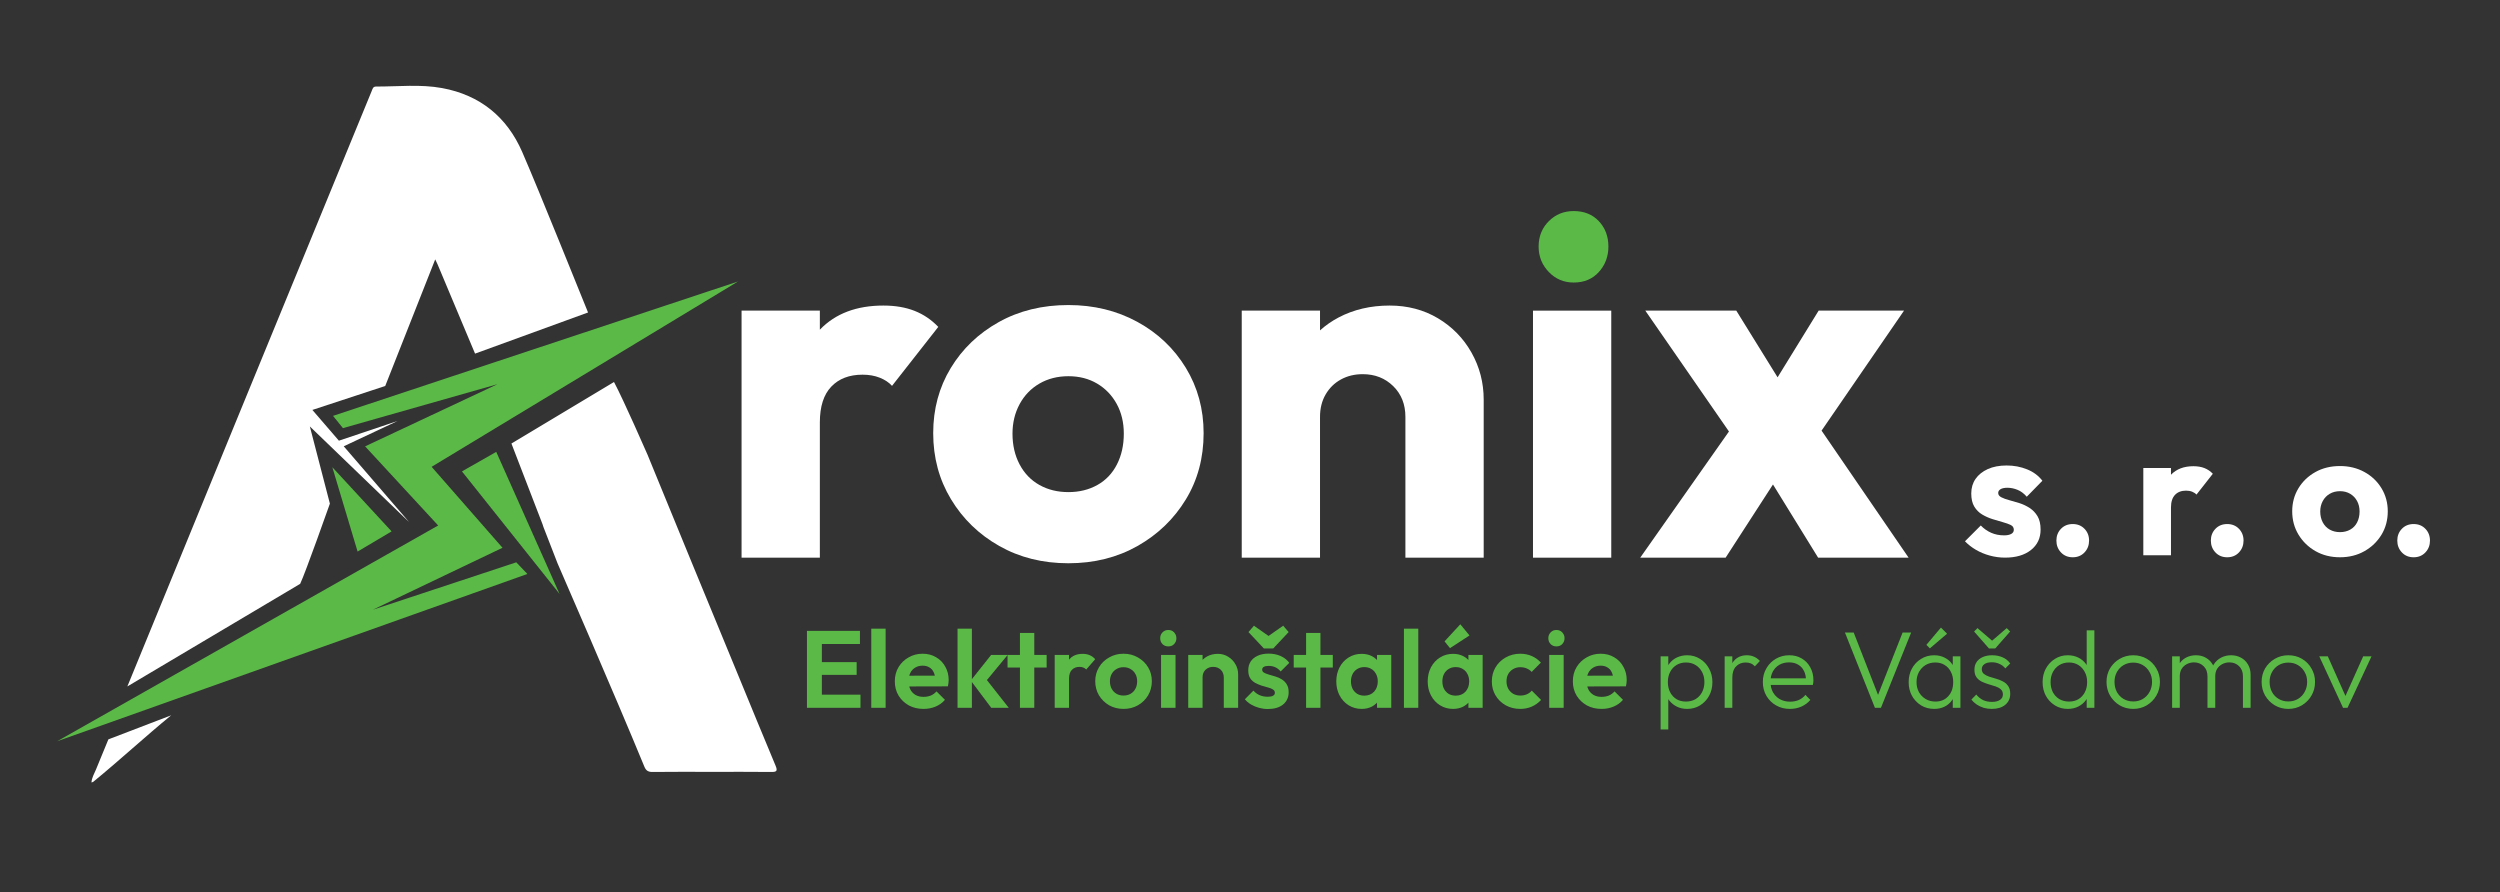 <svg width="437" height="156" viewBox="0 0 437 156" fill="none" xmlns="http://www.w3.org/2000/svg">
<rect x="0" y="0" width="437" height="156" fill="#333333" stroke="none"/>
<g clip-path="url(#clip0_18_279)">
<path d="M141.056 123.725V110.274H143.659V123.725H141.056ZM142.97 123.725V121.429H150.413V123.725H142.97ZM142.97 117.965V115.746H149.743V117.965H142.97ZM142.97 112.57V110.274H150.317V112.57H142.97ZM152.299 123.725V109.891H154.805V123.725H152.299ZM161.446 123.916C160.477 123.916 159.616 123.712 158.863 123.304C158.11 122.883 157.511 122.309 157.064 121.582C156.631 120.855 156.414 120.025 156.414 119.094C156.414 118.176 156.624 117.359 157.045 116.645C157.479 115.918 158.066 115.344 158.806 114.923C159.545 114.489 160.368 114.272 161.274 114.272C162.167 114.272 162.951 114.477 163.627 114.885C164.316 115.28 164.852 115.829 165.234 116.53C165.63 117.219 165.828 118.004 165.828 118.884C165.828 119.05 165.815 119.222 165.789 119.4C165.777 119.566 165.745 119.758 165.694 119.974L157.925 119.994V118.118L164.527 118.099L163.512 118.884C163.487 118.335 163.385 117.876 163.206 117.506C163.04 117.136 162.792 116.856 162.46 116.664C162.141 116.46 161.746 116.358 161.274 116.358C160.776 116.358 160.343 116.473 159.973 116.702C159.603 116.919 159.316 117.232 159.112 117.64C158.92 118.035 158.825 118.507 158.825 119.056C158.825 119.617 158.927 120.108 159.131 120.529C159.348 120.937 159.654 121.256 160.049 121.486C160.445 121.703 160.904 121.811 161.427 121.811C161.899 121.811 162.326 121.735 162.709 121.582C163.091 121.416 163.423 121.173 163.704 120.855L165.177 122.328C164.731 122.851 164.182 123.246 163.532 123.514C162.894 123.782 162.199 123.916 161.446 123.916ZM173.271 123.725L169.693 118.96L173.252 114.483H176.141L171.97 119.534L172.066 118.31L176.332 123.725H173.271ZM167.378 123.725V109.891H169.884V123.725H167.378ZM178.285 123.725V110.637H180.791V123.725H178.285ZM176.122 116.683V114.483H182.953V116.683H176.122ZM184.363 123.725V114.483H186.869V123.725H184.363ZM186.869 118.616L185.893 117.965C186.008 116.83 186.34 115.937 186.888 115.287C187.437 114.623 188.228 114.292 189.261 114.292C189.708 114.292 190.109 114.368 190.466 114.521C190.824 114.662 191.149 114.898 191.442 115.229L189.873 117.028C189.733 116.875 189.561 116.76 189.357 116.683C189.165 116.607 188.942 116.569 188.687 116.569C188.151 116.569 187.711 116.741 187.367 117.085C187.035 117.417 186.869 117.927 186.869 118.616ZM196.405 123.916C195.473 123.916 194.631 123.705 193.879 123.285C193.139 122.851 192.546 122.27 192.099 121.543C191.666 120.804 191.449 119.981 191.449 119.075C191.449 118.169 191.666 117.359 192.099 116.645C192.533 115.918 193.126 115.344 193.879 114.923C194.631 114.489 195.467 114.272 196.385 114.272C197.329 114.272 198.171 114.489 198.911 114.923C199.664 115.344 200.257 115.918 200.691 116.645C201.124 117.359 201.341 118.169 201.341 119.075C201.341 119.981 201.124 120.804 200.691 121.543C200.257 122.27 199.664 122.851 198.911 123.285C198.171 123.705 197.336 123.916 196.405 123.916ZM196.385 121.582C196.857 121.582 197.272 121.48 197.629 121.275C197.999 121.059 198.28 120.765 198.471 120.395C198.675 120.013 198.777 119.579 198.777 119.094C198.777 118.609 198.675 118.182 198.471 117.812C198.267 117.442 197.986 117.155 197.629 116.951C197.272 116.734 196.857 116.626 196.385 116.626C195.926 116.626 195.518 116.734 195.161 116.951C194.804 117.155 194.523 117.442 194.319 117.812C194.115 118.182 194.013 118.609 194.013 119.094C194.013 119.579 194.115 120.013 194.319 120.395C194.523 120.765 194.804 121.059 195.161 121.275C195.518 121.48 195.926 121.582 196.385 121.582ZM202.955 123.725V114.483H205.48V123.725H202.955ZM204.218 112.991C203.809 112.991 203.471 112.857 203.203 112.589C202.936 112.308 202.802 111.964 202.802 111.555C202.802 111.16 202.936 110.822 203.203 110.541C203.471 110.261 203.809 110.12 204.218 110.12C204.639 110.12 204.977 110.261 205.232 110.541C205.5 110.822 205.633 111.16 205.633 111.555C205.633 111.964 205.5 112.308 205.232 112.589C204.977 112.857 204.639 112.991 204.218 112.991ZM213.919 123.725V118.425C213.919 117.876 213.747 117.43 213.403 117.085C213.058 116.741 212.612 116.569 212.063 116.569C211.706 116.569 211.387 116.645 211.107 116.798C210.826 116.951 210.603 117.168 210.437 117.449C210.284 117.729 210.207 118.055 210.207 118.425L209.232 117.927C209.232 117.2 209.385 116.569 209.691 116.033C210.01 115.484 210.443 115.057 210.992 114.751C211.553 114.445 212.185 114.292 212.886 114.292C213.562 114.292 214.168 114.464 214.704 114.808C215.24 115.14 215.661 115.58 215.967 116.128C216.273 116.664 216.426 117.245 216.426 117.87V123.725H213.919ZM207.701 123.725V114.483H210.207V123.725H207.701ZM221.621 123.935C221.098 123.935 220.582 123.865 220.071 123.725C219.574 123.584 219.115 123.393 218.694 123.151C218.273 122.895 217.909 122.589 217.603 122.232L219.095 120.721C219.414 121.078 219.784 121.346 220.205 121.524C220.626 121.703 221.092 121.792 221.602 121.792C222.01 121.792 222.316 121.735 222.52 121.62C222.737 121.505 222.846 121.333 222.846 121.103C222.846 120.848 222.731 120.65 222.501 120.51C222.284 120.37 221.997 120.255 221.64 120.166C221.283 120.064 220.907 119.955 220.511 119.84C220.129 119.713 219.759 119.553 219.402 119.362C219.044 119.158 218.751 118.884 218.521 118.539C218.305 118.182 218.196 117.723 218.196 117.162C218.196 116.575 218.337 116.065 218.617 115.631C218.911 115.197 219.325 114.859 219.861 114.617C220.397 114.375 221.028 114.253 221.755 114.253C222.52 114.253 223.209 114.387 223.822 114.655C224.447 114.923 224.963 115.325 225.371 115.861L223.86 117.372C223.579 117.028 223.26 116.779 222.903 116.626C222.559 116.473 222.182 116.396 221.774 116.396C221.404 116.396 221.117 116.454 220.913 116.569C220.722 116.683 220.626 116.843 220.626 117.047C220.626 117.277 220.735 117.455 220.951 117.583C221.181 117.71 221.474 117.825 221.832 117.927C222.189 118.016 222.559 118.125 222.941 118.252C223.337 118.367 223.707 118.533 224.051 118.75C224.408 118.967 224.695 119.254 224.912 119.611C225.142 119.968 225.257 120.427 225.257 120.988C225.257 121.894 224.931 122.615 224.281 123.151C223.63 123.674 222.744 123.935 221.621 123.935ZM224.3 109.374L225.257 110.484L222.559 113.354H220.932L218.234 110.484L219.191 109.374L222.654 111.804H220.837L224.3 109.374ZM228.305 123.725V110.637H230.812V123.725H228.305ZM226.143 116.683V114.483H232.974V116.683H226.143ZM238.024 123.916C237.182 123.916 236.424 123.705 235.747 123.285C235.071 122.864 234.542 122.29 234.159 121.562C233.777 120.835 233.585 120.019 233.585 119.113C233.585 118.195 233.777 117.372 234.159 116.645C234.542 115.918 235.071 115.344 235.747 114.923C236.424 114.502 237.182 114.292 238.024 114.292C238.688 114.292 239.281 114.426 239.804 114.693C240.327 114.961 240.741 115.338 241.048 115.822C241.366 116.294 241.539 116.83 241.564 117.43V120.759C241.539 121.371 241.366 121.913 241.048 122.385C240.741 122.857 240.327 123.234 239.804 123.514C239.281 123.782 238.688 123.916 238.024 123.916ZM238.484 121.601C239.185 121.601 239.753 121.371 240.186 120.912C240.62 120.44 240.837 119.834 240.837 119.094C240.837 118.609 240.735 118.182 240.531 117.812C240.34 117.43 240.065 117.136 239.708 116.932C239.364 116.715 238.956 116.607 238.484 116.607C238.024 116.607 237.616 116.715 237.259 116.932C236.915 117.136 236.64 117.43 236.436 117.812C236.245 118.182 236.149 118.609 236.149 119.094C236.149 119.592 236.245 120.032 236.436 120.414C236.64 120.784 236.915 121.078 237.259 121.295C237.616 121.499 238.024 121.601 238.484 121.601ZM240.703 123.725V121.237L241.105 118.979L240.703 116.76V114.483H243.191V123.725H240.703ZM245.408 123.725V109.891H247.914V123.725H245.408ZM254 123.916C253.158 123.916 252.4 123.705 251.723 123.285C251.047 122.864 250.518 122.29 250.135 121.562C249.753 120.835 249.561 120.019 249.561 119.113C249.561 118.195 249.753 117.372 250.135 116.645C250.518 115.918 251.047 115.344 251.723 114.923C252.4 114.502 253.158 114.292 254 114.292C254.664 114.292 255.257 114.426 255.78 114.693C256.303 114.961 256.717 115.338 257.024 115.822C257.342 116.294 257.515 116.83 257.54 117.43V120.759C257.515 121.371 257.342 121.913 257.024 122.385C256.717 122.857 256.303 123.234 255.78 123.514C255.257 123.782 254.664 123.916 254 123.916ZM254.46 121.601C255.161 121.601 255.729 121.371 256.162 120.912C256.596 120.44 256.813 119.834 256.813 119.094C256.813 118.609 256.711 118.182 256.507 117.812C256.316 117.43 256.041 117.136 255.684 116.932C255.34 116.715 254.932 116.607 254.46 116.607C254 116.607 253.592 116.715 253.235 116.932C252.891 117.136 252.616 117.43 252.412 117.812C252.221 118.182 252.125 118.609 252.125 119.094C252.125 119.592 252.221 120.032 252.412 120.414C252.616 120.784 252.891 121.078 253.235 121.295C253.592 121.499 254 121.601 254.46 121.601ZM256.679 123.725V121.237L257.081 118.979L256.679 116.76V114.483H259.167V123.725H256.679ZM253.465 113.297L252.508 112.11L255.263 109.125L256.87 111.077L253.465 113.297ZM265.746 123.916C264.803 123.916 263.954 123.705 263.202 123.285C262.449 122.864 261.856 122.29 261.422 121.562C260.989 120.835 260.772 120.019 260.772 119.113C260.772 118.195 260.989 117.372 261.422 116.645C261.856 115.918 262.449 115.344 263.202 114.923C263.967 114.489 264.815 114.272 265.746 114.272C266.474 114.272 267.143 114.406 267.756 114.674C268.368 114.942 268.897 115.325 269.344 115.822L267.736 117.449C267.494 117.181 267.201 116.977 266.856 116.836C266.525 116.696 266.155 116.626 265.746 116.626C265.287 116.626 264.873 116.734 264.503 116.951C264.146 117.155 263.859 117.442 263.642 117.812C263.438 118.169 263.336 118.597 263.336 119.094C263.336 119.579 263.438 120.013 263.642 120.395C263.859 120.765 264.146 121.059 264.503 121.275C264.873 121.48 265.287 121.582 265.746 121.582C266.167 121.582 266.544 121.511 266.875 121.371C267.22 121.218 267.513 121.001 267.756 120.721L269.382 122.347C268.91 122.857 268.368 123.246 267.756 123.514C267.143 123.782 266.474 123.916 265.746 123.916ZM270.801 123.725V114.483H273.327V123.725H270.801ZM272.064 112.991C271.656 112.991 271.318 112.857 271.05 112.589C270.782 112.308 270.648 111.964 270.648 111.555C270.648 111.16 270.782 110.822 271.05 110.541C271.318 110.261 271.656 110.12 272.064 110.12C272.485 110.12 272.823 110.261 273.078 110.541C273.346 110.822 273.48 111.16 273.48 111.555C273.48 111.964 273.346 112.308 273.078 112.589C272.823 112.857 272.485 112.991 272.064 112.991ZM279.967 123.916C278.998 123.916 278.137 123.712 277.384 123.304C276.632 122.883 276.032 122.309 275.586 121.582C275.152 120.855 274.935 120.025 274.935 119.094C274.935 118.176 275.146 117.359 275.567 116.645C276 115.918 276.587 115.344 277.327 114.923C278.067 114.489 278.89 114.272 279.795 114.272C280.688 114.272 281.473 114.477 282.149 114.885C282.837 115.28 283.373 115.829 283.756 116.53C284.151 117.219 284.349 118.004 284.349 118.884C284.349 119.05 284.336 119.222 284.311 119.4C284.298 119.566 284.266 119.758 284.215 119.974L276.447 119.994V118.118L283.048 118.099L282.034 118.884C282.008 118.335 281.906 117.876 281.728 117.506C281.562 117.136 281.313 116.856 280.981 116.664C280.663 116.46 280.267 116.358 279.795 116.358C279.298 116.358 278.864 116.473 278.494 116.702C278.124 116.919 277.837 117.232 277.633 117.64C277.442 118.035 277.346 118.507 277.346 119.056C277.346 119.617 277.448 120.108 277.652 120.529C277.869 120.937 278.175 121.256 278.571 121.486C278.966 121.703 279.425 121.811 279.948 121.811C280.42 121.811 280.848 121.735 281.23 121.582C281.613 121.416 281.945 121.173 282.225 120.855L283.698 122.328C283.252 122.851 282.704 123.246 282.053 123.514C281.415 123.782 280.72 123.916 279.967 123.916Z" fill="#5BBA47"/>
<path d="M294.927 123.916C294.238 123.916 293.619 123.776 293.071 123.495C292.522 123.214 292.07 122.832 291.712 122.347C291.368 121.849 291.158 121.275 291.081 120.625V117.812C291.158 117.149 291.374 116.575 291.732 116.09C292.089 115.593 292.542 115.21 293.09 114.942C293.651 114.674 294.264 114.54 294.927 114.54C295.756 114.54 296.502 114.751 297.166 115.172C297.829 115.58 298.352 116.141 298.735 116.856C299.13 117.557 299.328 118.354 299.328 119.247C299.328 120.127 299.136 120.918 298.754 121.62C298.371 122.321 297.842 122.883 297.166 123.304C296.502 123.712 295.756 123.916 294.927 123.916ZM290.277 127.513V114.732H291.617V117.028L291.349 119.209L291.617 121.409V127.513H290.277ZM294.697 122.634C295.335 122.634 295.896 122.494 296.381 122.213C296.866 121.92 297.242 121.518 297.51 121.008C297.791 120.485 297.931 119.891 297.931 119.228C297.931 118.552 297.791 117.959 297.51 117.449C297.242 116.938 296.866 116.537 296.381 116.243C295.896 115.95 295.342 115.803 294.716 115.803C294.091 115.803 293.537 115.95 293.052 116.243C292.58 116.537 292.21 116.938 291.942 117.449C291.674 117.959 291.54 118.552 291.54 119.228C291.54 119.891 291.674 120.485 291.942 121.008C292.21 121.518 292.58 121.92 293.052 122.213C293.524 122.494 294.072 122.634 294.697 122.634ZM301.47 123.725V114.732H302.809V123.725H301.47ZM302.809 118.482L302.254 118.233C302.254 117.098 302.529 116.199 303.077 115.535C303.638 114.872 304.404 114.54 305.373 114.54C305.82 114.54 306.228 114.623 306.598 114.789C306.968 114.942 307.312 115.191 307.631 115.535L306.751 116.473C306.534 116.231 306.292 116.058 306.024 115.956C305.769 115.854 305.475 115.803 305.144 115.803C304.455 115.803 303.894 116.033 303.46 116.492C303.026 116.938 302.809 117.602 302.809 118.482ZM312.891 123.916C311.985 123.916 311.175 123.712 310.461 123.304C309.746 122.895 309.179 122.334 308.758 121.62C308.35 120.906 308.145 120.102 308.145 119.209C308.145 118.329 308.35 117.538 308.758 116.836C309.166 116.122 309.721 115.561 310.422 115.153C311.124 114.744 311.908 114.54 312.776 114.54C313.592 114.54 314.313 114.725 314.938 115.095C315.576 115.465 316.073 115.982 316.43 116.645C316.8 117.296 316.985 118.048 316.985 118.903C316.985 119.005 316.979 119.126 316.966 119.266C316.953 119.394 316.928 119.547 316.89 119.726H309.102V118.578H316.163L315.684 118.999C315.697 118.335 315.582 117.768 315.34 117.296C315.11 116.811 314.772 116.441 314.326 116.186C313.892 115.918 313.363 115.784 312.738 115.784C312.087 115.784 311.519 115.924 311.035 116.205C310.55 116.486 310.167 116.881 309.887 117.391C309.619 117.889 309.485 118.482 309.485 119.171C309.485 119.86 309.625 120.465 309.906 120.988C310.199 121.511 310.601 121.92 311.111 122.213C311.634 122.506 312.234 122.653 312.91 122.653C313.458 122.653 313.962 122.557 314.421 122.366C314.881 122.162 315.27 121.862 315.589 121.467L316.45 122.347C316.029 122.844 315.506 123.234 314.881 123.514C314.268 123.782 313.605 123.916 312.891 123.916ZM327.737 123.725L322.494 110.561H324.025L328.56 122.175H328.005L332.578 110.561H334.07L328.79 123.725H327.737ZM338.11 123.916C337.255 123.916 336.49 123.712 335.814 123.304C335.138 122.883 334.602 122.321 334.207 121.62C333.824 120.918 333.633 120.127 333.633 119.247C333.633 118.354 333.824 117.557 334.207 116.856C334.602 116.141 335.138 115.58 335.814 115.172C336.49 114.751 337.249 114.54 338.091 114.54C338.78 114.54 339.392 114.681 339.928 114.961C340.476 115.229 340.916 115.612 341.248 116.109C341.592 116.594 341.803 117.162 341.879 117.812V120.625C341.803 121.275 341.592 121.849 341.248 122.347C340.916 122.844 340.476 123.234 339.928 123.514C339.392 123.782 338.786 123.916 338.11 123.916ZM338.321 122.634C339.252 122.634 339.998 122.321 340.559 121.696C341.133 121.071 341.42 120.249 341.42 119.228C341.42 118.552 341.286 117.959 341.018 117.449C340.763 116.926 340.4 116.524 339.928 116.243C339.469 115.95 338.926 115.803 338.301 115.803C337.664 115.803 337.096 115.95 336.599 116.243C336.114 116.537 335.725 116.945 335.431 117.468C335.151 117.978 335.01 118.565 335.01 119.228C335.01 119.891 335.151 120.478 335.431 120.988C335.725 121.499 336.12 121.901 336.618 122.194C337.115 122.487 337.683 122.634 338.321 122.634ZM341.344 123.725V121.314L341.612 119.094L341.344 116.932V114.732H342.683V123.725H341.344ZM337.345 113.335L336.732 112.723L339.277 109.7L340.349 110.771L337.345 113.335ZM348.155 123.916C347.67 123.916 347.204 123.852 346.758 123.725C346.311 123.584 345.903 123.393 345.533 123.151C345.176 122.908 344.864 122.621 344.596 122.29L345.457 121.409C345.814 121.843 346.216 122.168 346.662 122.385C347.121 122.589 347.632 122.691 348.193 122.691C348.792 122.691 349.258 122.577 349.59 122.347C349.934 122.117 350.106 121.798 350.106 121.39C350.106 121.008 349.985 120.708 349.743 120.491C349.5 120.274 349.188 120.102 348.805 119.974C348.435 119.847 348.04 119.726 347.619 119.611C347.198 119.483 346.796 119.33 346.413 119.152C346.031 118.96 345.718 118.699 345.476 118.367C345.246 118.035 345.131 117.602 345.131 117.066C345.131 116.556 345.253 116.116 345.495 115.746C345.75 115.363 346.107 115.07 346.566 114.866C347.038 114.649 347.593 114.54 348.231 114.54C348.907 114.54 349.519 114.662 350.068 114.904C350.616 115.146 351.057 115.503 351.388 115.975L350.527 116.836C350.259 116.492 349.921 116.231 349.513 116.052C349.118 115.861 348.671 115.765 348.174 115.765C347.6 115.765 347.16 115.88 346.854 116.109C346.56 116.326 346.413 116.613 346.413 116.97C346.413 117.315 346.535 117.589 346.777 117.793C347.019 117.984 347.325 118.144 347.695 118.271C348.078 118.386 348.48 118.507 348.901 118.635C349.322 118.75 349.724 118.909 350.106 119.113C350.489 119.305 350.795 119.573 351.025 119.917C351.267 120.249 351.388 120.701 351.388 121.275C351.388 122.079 351.095 122.723 350.508 123.208C349.934 123.68 349.15 123.916 348.155 123.916ZM350.776 109.795L351.369 110.388L348.767 113.354H347.676L345.074 110.388L345.667 109.795L348.671 112.378H347.772L350.776 109.795ZM361.446 123.916C360.617 123.916 359.871 123.712 359.208 123.304C358.544 122.895 358.015 122.341 357.62 121.639C357.237 120.925 357.046 120.127 357.046 119.247C357.046 118.354 357.237 117.557 357.62 116.856C358.015 116.141 358.544 115.58 359.208 115.172C359.871 114.751 360.617 114.54 361.446 114.54C362.122 114.54 362.735 114.674 363.283 114.942C363.832 115.21 364.285 115.593 364.642 116.09C365.012 116.575 365.228 117.149 365.292 117.812V120.625C365.216 121.275 364.999 121.849 364.642 122.347C364.297 122.832 363.851 123.214 363.302 123.495C362.754 123.776 362.135 123.916 361.446 123.916ZM361.676 122.634C362.301 122.634 362.849 122.494 363.321 122.213C363.793 121.92 364.163 121.518 364.431 121.008C364.699 120.485 364.833 119.891 364.833 119.228C364.833 118.552 364.693 117.959 364.412 117.449C364.144 116.938 363.774 116.537 363.302 116.243C362.83 115.95 362.282 115.803 361.657 115.803C361.032 115.803 360.477 115.95 359.992 116.243C359.507 116.537 359.125 116.945 358.844 117.468C358.576 117.978 358.442 118.565 358.442 119.228C358.442 119.891 358.576 120.485 358.844 121.008C359.125 121.518 359.507 121.92 359.992 122.213C360.49 122.494 361.051 122.634 361.676 122.634ZM366.096 123.725H364.756V121.314L365.024 119.094L364.756 116.932V110.178H366.096V123.725ZM372.888 123.916C372.02 123.916 371.229 123.705 370.515 123.285C369.813 122.864 369.252 122.296 368.831 121.582C368.423 120.867 368.219 120.07 368.219 119.19C368.219 118.322 368.423 117.538 368.831 116.836C369.252 116.135 369.813 115.58 370.515 115.172C371.229 114.751 372.02 114.54 372.888 114.54C373.768 114.54 374.559 114.744 375.26 115.153C375.962 115.561 376.517 116.122 376.925 116.836C377.346 117.538 377.556 118.322 377.556 119.19C377.556 120.083 377.346 120.886 376.925 121.601C376.517 122.302 375.962 122.864 375.26 123.285C374.559 123.705 373.768 123.916 372.888 123.916ZM372.888 122.615C373.525 122.615 374.087 122.468 374.571 122.175C375.069 121.881 375.458 121.473 375.739 120.95C376.032 120.427 376.179 119.84 376.179 119.19C376.179 118.539 376.032 117.965 375.739 117.468C375.458 116.958 375.069 116.556 374.571 116.262C374.087 115.969 373.525 115.822 372.888 115.822C372.263 115.822 371.701 115.969 371.204 116.262C370.706 116.556 370.317 116.958 370.037 117.468C369.756 117.965 369.616 118.539 369.616 119.19C369.616 119.853 369.756 120.446 370.037 120.969C370.317 121.48 370.706 121.881 371.204 122.175C371.701 122.468 372.263 122.615 372.888 122.615ZM379.687 123.725V114.732H381.026V123.725H379.687ZM385.867 123.725V118.214C385.867 117.474 385.644 116.887 385.198 116.454C384.751 116.007 384.19 115.784 383.514 115.784C383.055 115.784 382.634 115.886 382.251 116.09C381.881 116.282 381.581 116.556 381.352 116.913C381.135 117.27 381.026 117.697 381.026 118.195L380.414 117.946C380.414 117.257 380.567 116.658 380.873 116.148C381.179 115.637 381.588 115.242 382.098 114.961C382.621 114.681 383.208 114.54 383.858 114.54C384.496 114.54 385.064 114.681 385.561 114.961C386.071 115.242 386.473 115.637 386.767 116.148C387.073 116.658 387.226 117.264 387.226 117.965V123.725H385.867ZM392.067 123.725V118.214C392.067 117.474 391.843 116.887 391.397 116.454C390.95 116.007 390.383 115.784 389.694 115.784C389.248 115.784 388.833 115.886 388.45 116.09C388.08 116.282 387.781 116.556 387.551 116.913C387.334 117.27 387.226 117.697 387.226 118.195L386.422 117.946C386.46 117.257 386.639 116.658 386.958 116.148C387.29 115.637 387.717 115.242 388.24 114.961C388.776 114.681 389.362 114.54 390 114.54C390.638 114.54 391.212 114.681 391.722 114.961C392.245 115.242 392.653 115.637 392.947 116.148C393.253 116.658 393.406 117.264 393.406 117.965V123.725H392.067ZM400 123.916C399.133 123.916 398.342 123.705 397.628 123.285C396.926 122.864 396.365 122.296 395.944 121.582C395.536 120.867 395.331 120.07 395.331 119.19C395.331 118.322 395.536 117.538 395.944 116.836C396.365 116.135 396.926 115.58 397.628 115.172C398.342 114.751 399.133 114.54 400 114.54C400.88 114.54 401.671 114.744 402.373 115.153C403.074 115.561 403.629 116.122 404.037 116.836C404.458 117.538 404.669 118.322 404.669 119.19C404.669 120.083 404.458 120.886 404.037 121.601C403.629 122.302 403.074 122.864 402.373 123.285C401.671 123.705 400.88 123.916 400 123.916ZM400 122.615C400.638 122.615 401.199 122.468 401.684 122.175C402.181 121.881 402.57 121.473 402.851 120.95C403.144 120.427 403.291 119.84 403.291 119.19C403.291 118.539 403.144 117.965 402.851 117.468C402.57 116.958 402.181 116.556 401.684 116.262C401.199 115.969 400.638 115.822 400 115.822C399.375 115.822 398.814 115.969 398.316 116.262C397.819 116.556 397.43 116.958 397.149 117.468C396.869 117.965 396.728 118.539 396.728 119.19C396.728 119.853 396.869 120.446 397.149 120.969C397.43 121.48 397.819 121.881 398.316 122.175C398.814 122.468 399.375 122.615 400 122.615ZM409.564 123.725L405.412 114.732H406.904L410.406 122.596H409.564L413.084 114.732H414.539L410.348 123.725H409.564Z" fill="#5BBA47"/>
<path fill-rule="evenodd" clip-rule="evenodd" d="M275.088 49.387C273.362 49.387 271.908 48.77 270.726 47.538C269.543 46.306 268.951 44.828 268.951 43.102C268.951 41.329 269.543 39.85 270.726 38.667C271.908 37.485 273.362 36.893 275.088 36.893C276.911 36.893 278.377 37.485 279.486 38.667C280.595 39.85 281.148 41.329 281.148 43.102C281.148 44.828 280.595 46.306 279.486 47.538C278.377 48.77 276.911 49.387 275.088 49.387Z" fill="#5BBA47"/>
<path fill-rule="evenodd" clip-rule="evenodd" d="M143.31 73.846V97.48H129.626V54.298H143.31V57.632L143.354 57.586C146.048 54.803 149.735 53.411 154.416 53.411C156.489 53.411 158.311 53.721 159.881 54.344C161.449 54.965 162.825 55.898 164.011 57.142L155.926 67.449C155.393 66.857 154.682 66.383 153.793 66.026C152.906 65.671 151.897 65.494 150.773 65.494C148.463 65.494 146.642 66.19 145.31 67.582C143.975 68.975 143.31 71.061 143.31 73.846Z" fill="white"/>
<path fill-rule="evenodd" clip-rule="evenodd" d="M186.758 98.458C182.255 98.458 178.226 97.451 174.672 95.438C171.118 93.425 168.305 90.7 166.232 87.263C164.159 83.829 163.123 79.978 163.123 75.712C163.123 71.508 164.143 67.715 166.187 64.341C168.231 60.964 171.03 58.283 174.586 56.299C178.14 54.315 182.195 53.322 186.758 53.322C191.199 53.322 195.212 54.3 198.797 56.255C202.38 58.208 205.207 60.891 207.282 64.294C209.355 67.702 210.392 71.508 210.392 75.712C210.392 80.038 209.355 83.902 207.282 87.308C205.207 90.715 202.395 93.425 198.841 95.438C195.287 97.451 191.259 98.458 186.758 98.458ZM186.758 86.02C188.653 86.02 190.341 85.605 191.822 84.776C193.303 83.947 194.444 82.747 195.243 81.177C196.043 79.608 196.442 77.816 196.442 75.803C196.442 73.848 196.028 72.114 195.198 70.604C194.369 69.092 193.229 67.91 191.777 67.05C190.325 66.192 188.653 65.762 186.758 65.762C184.86 65.762 183.173 66.192 181.694 67.05C180.211 67.91 179.058 69.109 178.226 70.648C177.397 72.189 176.984 73.907 176.984 75.803C176.984 77.816 177.397 79.608 178.226 81.177C179.058 82.747 180.211 83.947 181.694 84.776C183.173 85.605 184.86 86.02 186.758 86.02Z" fill="white"/>
<path fill-rule="evenodd" clip-rule="evenodd" d="M230.739 72.868V97.48H217.055V54.298H230.739V57.752C231.703 56.882 232.785 56.13 233.98 55.497C236.616 54.107 239.592 53.411 242.911 53.411C246.05 53.411 248.864 54.151 251.351 55.632C253.839 57.113 255.795 59.111 257.216 61.63C258.637 64.148 259.349 66.886 259.349 69.846V97.48H245.665V72.868C245.665 70.678 244.953 68.886 243.532 67.492C242.11 66.101 240.334 65.405 238.202 65.405C236.78 65.405 235.506 65.716 234.379 66.339C233.253 66.96 232.366 67.835 231.714 68.959C231.063 70.085 230.739 71.389 230.739 72.868Z" fill="white"/>
<path d="M281.649 54.3H267.967V97.482H281.649V54.3Z" fill="white"/>
<path fill-rule="evenodd" clip-rule="evenodd" d="M309.916 84.686L301.639 97.481H286.711L302.221 75.425L287.6 54.298H303.504L310.722 65.953L317.899 54.298H332.825L318.41 75.273L333.625 97.481H317.808L309.916 84.686Z" fill="white"/>
<path fill-rule="evenodd" clip-rule="evenodd" d="M350.479 97.474C349.578 97.474 348.689 97.353 347.811 97.113C346.931 96.873 346.125 96.537 345.392 96.108C344.659 95.679 344.022 95.183 343.478 94.617L346.24 91.855C346.763 92.399 347.365 92.822 348.045 93.125C348.726 93.429 349.484 93.581 350.322 93.581C350.845 93.581 351.259 93.497 351.562 93.33C351.866 93.162 352.016 92.922 352.016 92.608C352.016 92.231 351.839 91.954 351.483 91.775C351.127 91.597 350.662 91.431 350.086 91.273C349.511 91.115 348.908 90.939 348.281 90.739C347.653 90.54 347.056 90.274 346.491 89.939C345.926 89.603 345.464 89.144 345.109 88.557C344.754 87.972 344.576 87.207 344.576 86.265C344.576 85.281 344.828 84.428 345.329 83.707C345.833 82.984 346.543 82.415 347.464 81.995C348.385 81.578 349.484 81.367 350.761 81.367C352.038 81.367 353.232 81.593 354.34 82.044C355.45 82.493 356.34 83.158 357.009 84.036L354.278 86.83C353.796 86.265 353.257 85.862 352.66 85.621C352.065 85.382 351.483 85.26 350.918 85.26C350.373 85.26 349.965 85.345 349.694 85.511C349.421 85.681 349.285 85.9 349.285 86.172C349.285 86.487 349.468 86.737 349.835 86.926C350.201 87.115 350.662 87.281 351.216 87.429C351.77 87.574 352.362 87.747 352.99 87.945C353.618 88.145 354.215 88.427 354.779 88.793C355.345 89.159 355.805 89.64 356.161 90.237C356.517 90.834 356.695 91.613 356.695 92.576C356.695 94.063 356.135 95.25 355.015 96.139C353.895 97.031 352.383 97.474 350.479 97.474Z" fill="white"/>
<path fill-rule="evenodd" clip-rule="evenodd" d="M362.315 97.412C361.478 97.412 360.793 97.13 360.258 96.564C359.724 95.999 359.458 95.308 359.458 94.492C359.458 93.675 359.724 92.99 360.258 92.436C360.793 91.882 361.478 91.603 362.315 91.603C363.152 91.603 363.837 91.882 364.371 92.436C364.906 92.99 365.171 93.675 365.171 94.492C365.171 95.308 364.906 95.999 364.371 96.564C363.837 97.13 363.152 97.412 362.315 97.412Z" fill="white"/>
<path fill-rule="evenodd" clip-rule="evenodd" d="M379.487 88.715V97.066H374.652V81.808H379.487V82.986L379.503 82.969C380.455 81.985 381.759 81.494 383.411 81.494C384.145 81.494 384.789 81.603 385.343 81.823C385.897 82.044 386.383 82.372 386.803 82.813L383.946 86.454C383.757 86.245 383.505 86.077 383.193 85.952C382.878 85.826 382.522 85.763 382.124 85.763C381.308 85.763 380.664 86.01 380.194 86.501C379.723 86.994 379.487 87.731 379.487 88.715Z" fill="white"/>
<path fill-rule="evenodd" clip-rule="evenodd" d="M389.315 97.412C388.478 97.412 387.793 97.13 387.258 96.564C386.724 95.999 386.458 95.308 386.458 94.492C386.458 93.675 386.724 92.99 387.258 92.436C387.793 91.882 388.478 91.603 389.315 91.603C390.152 91.603 390.837 91.882 391.371 92.436C391.906 92.99 392.171 93.675 392.171 94.492C392.171 95.308 391.906 95.999 391.371 96.564C390.837 97.13 390.152 97.412 389.315 97.412Z" fill="white"/>
<path fill-rule="evenodd" clip-rule="evenodd" d="M409.031 97.411C407.44 97.411 406.016 97.056 404.761 96.345C403.505 95.633 402.51 94.669 401.778 93.456C401.045 92.242 400.678 90.882 400.678 89.374C400.678 87.889 401.041 86.549 401.763 85.356C402.485 84.162 403.474 83.216 404.73 82.514C405.985 81.813 407.419 81.463 409.031 81.463C410.601 81.463 412.018 81.807 413.285 82.498C414.551 83.19 415.55 84.137 416.283 85.341C417.015 86.544 417.382 87.889 417.382 89.374C417.382 90.903 417.015 92.269 416.283 93.472C415.55 94.675 414.557 95.633 413.3 96.345C412.045 97.056 410.621 97.411 409.031 97.411ZM409.031 93.017C409.7 93.017 410.297 92.87 410.82 92.578C411.343 92.285 411.747 91.86 412.03 91.305C412.311 90.751 412.453 90.117 412.453 89.405C412.453 88.716 412.307 88.103 412.014 87.569C411.72 87.035 411.318 86.617 410.805 86.314C410.292 86.01 409.7 85.858 409.031 85.858C408.36 85.858 407.765 86.01 407.241 86.314C406.718 86.617 406.311 87.04 406.016 87.585C405.724 88.129 405.577 88.736 405.577 89.405C405.577 90.117 405.724 90.751 406.016 91.305C406.311 91.86 406.718 92.285 407.241 92.578C407.765 92.87 408.36 93.017 409.031 93.017Z" fill="white"/>
<path fill-rule="evenodd" clip-rule="evenodd" d="M421.903 97.412C421.065 97.412 420.38 97.13 419.846 96.564C419.312 95.999 419.046 95.308 419.046 94.492C419.046 93.675 419.312 92.99 419.846 92.436C420.38 91.882 421.065 91.603 421.903 91.603C422.74 91.603 423.425 91.882 423.959 92.436C424.493 92.99 424.759 93.675 424.759 94.492C424.759 95.308 424.493 95.999 423.959 96.564C423.425 97.13 422.74 97.412 421.903 97.412Z" fill="white"/>
<path fill-rule="evenodd" clip-rule="evenodd" d="M54.16 74.541L57.664 88.034C57.664 88.034 53.327 100.307 52.468 102.056L22.262 119.989C29.071 103.447 34.116 91.022 40.919 74.478C48.951 54.951 56.966 35.419 64.982 15.886C65.137 15.51 65.194 15.125 65.757 15.128C69.601 15.142 73.468 14.694 77.274 15.395C83.899 16.61 88.619 20.446 91.282 26.565C94.411 33.758 101.668 51.909 102.791 54.621L83.04 61.814C82.991 61.645 78.797 51.776 76.487 46.209C76.387 45.962 76.263 45.724 76.076 45.339L67.337 67.471L54.602 71.656L59.239 77.031L69.501 73.587L60.086 78.011L71.526 91.275L54.16 74.541ZM129.043 118.047C131.215 123.318 133.369 128.593 135.573 133.85C135.955 134.761 135.757 134.95 134.829 134.939C131.35 134.901 127.868 134.921 124.386 134.921C120.944 134.921 117.503 134.896 114.061 134.939C113.294 134.947 112.915 134.697 112.627 133.994C107.747 122.097 97.453 98.457 97.453 98.457L94.988 92.111L94.839 91.648L89.398 77.528L107.327 66.773C109.062 70.039 113.087 79.255 113.087 79.255L113.179 79.462C118.433 92.338 123.745 105.191 129.043 118.047ZM29.924 125.036C25.325 128.799 20.895 132.908 16.296 136.665C16.238 136.711 16.152 136.72 15.988 136.774C16.043 135.921 16.477 135.243 16.77 134.528L18.944 129.242L29.924 125.036Z" fill="white"/>
<path fill-rule="evenodd" clip-rule="evenodd" d="M90.246 98.294L92.189 100.329L10 129.568L76.593 91.855L63.824 78.023L86.977 67.151L59.948 74.837L58.216 72.693L128.999 49.208L75.447 81.599L87.837 95.751L65.158 106.588L90.246 98.294ZM68.45 92.887L62.509 96.413L58.09 81.665L68.45 92.887ZM97.809 103.815L80.752 82.4L86.743 78.989L97.809 103.815Z" fill="#5BBA47"/>
</g>
<defs>
<clipPath id="clip0_18_279">
<rect width="437" height="156" fill="white"/>
</clipPath>
</defs>
</svg>

